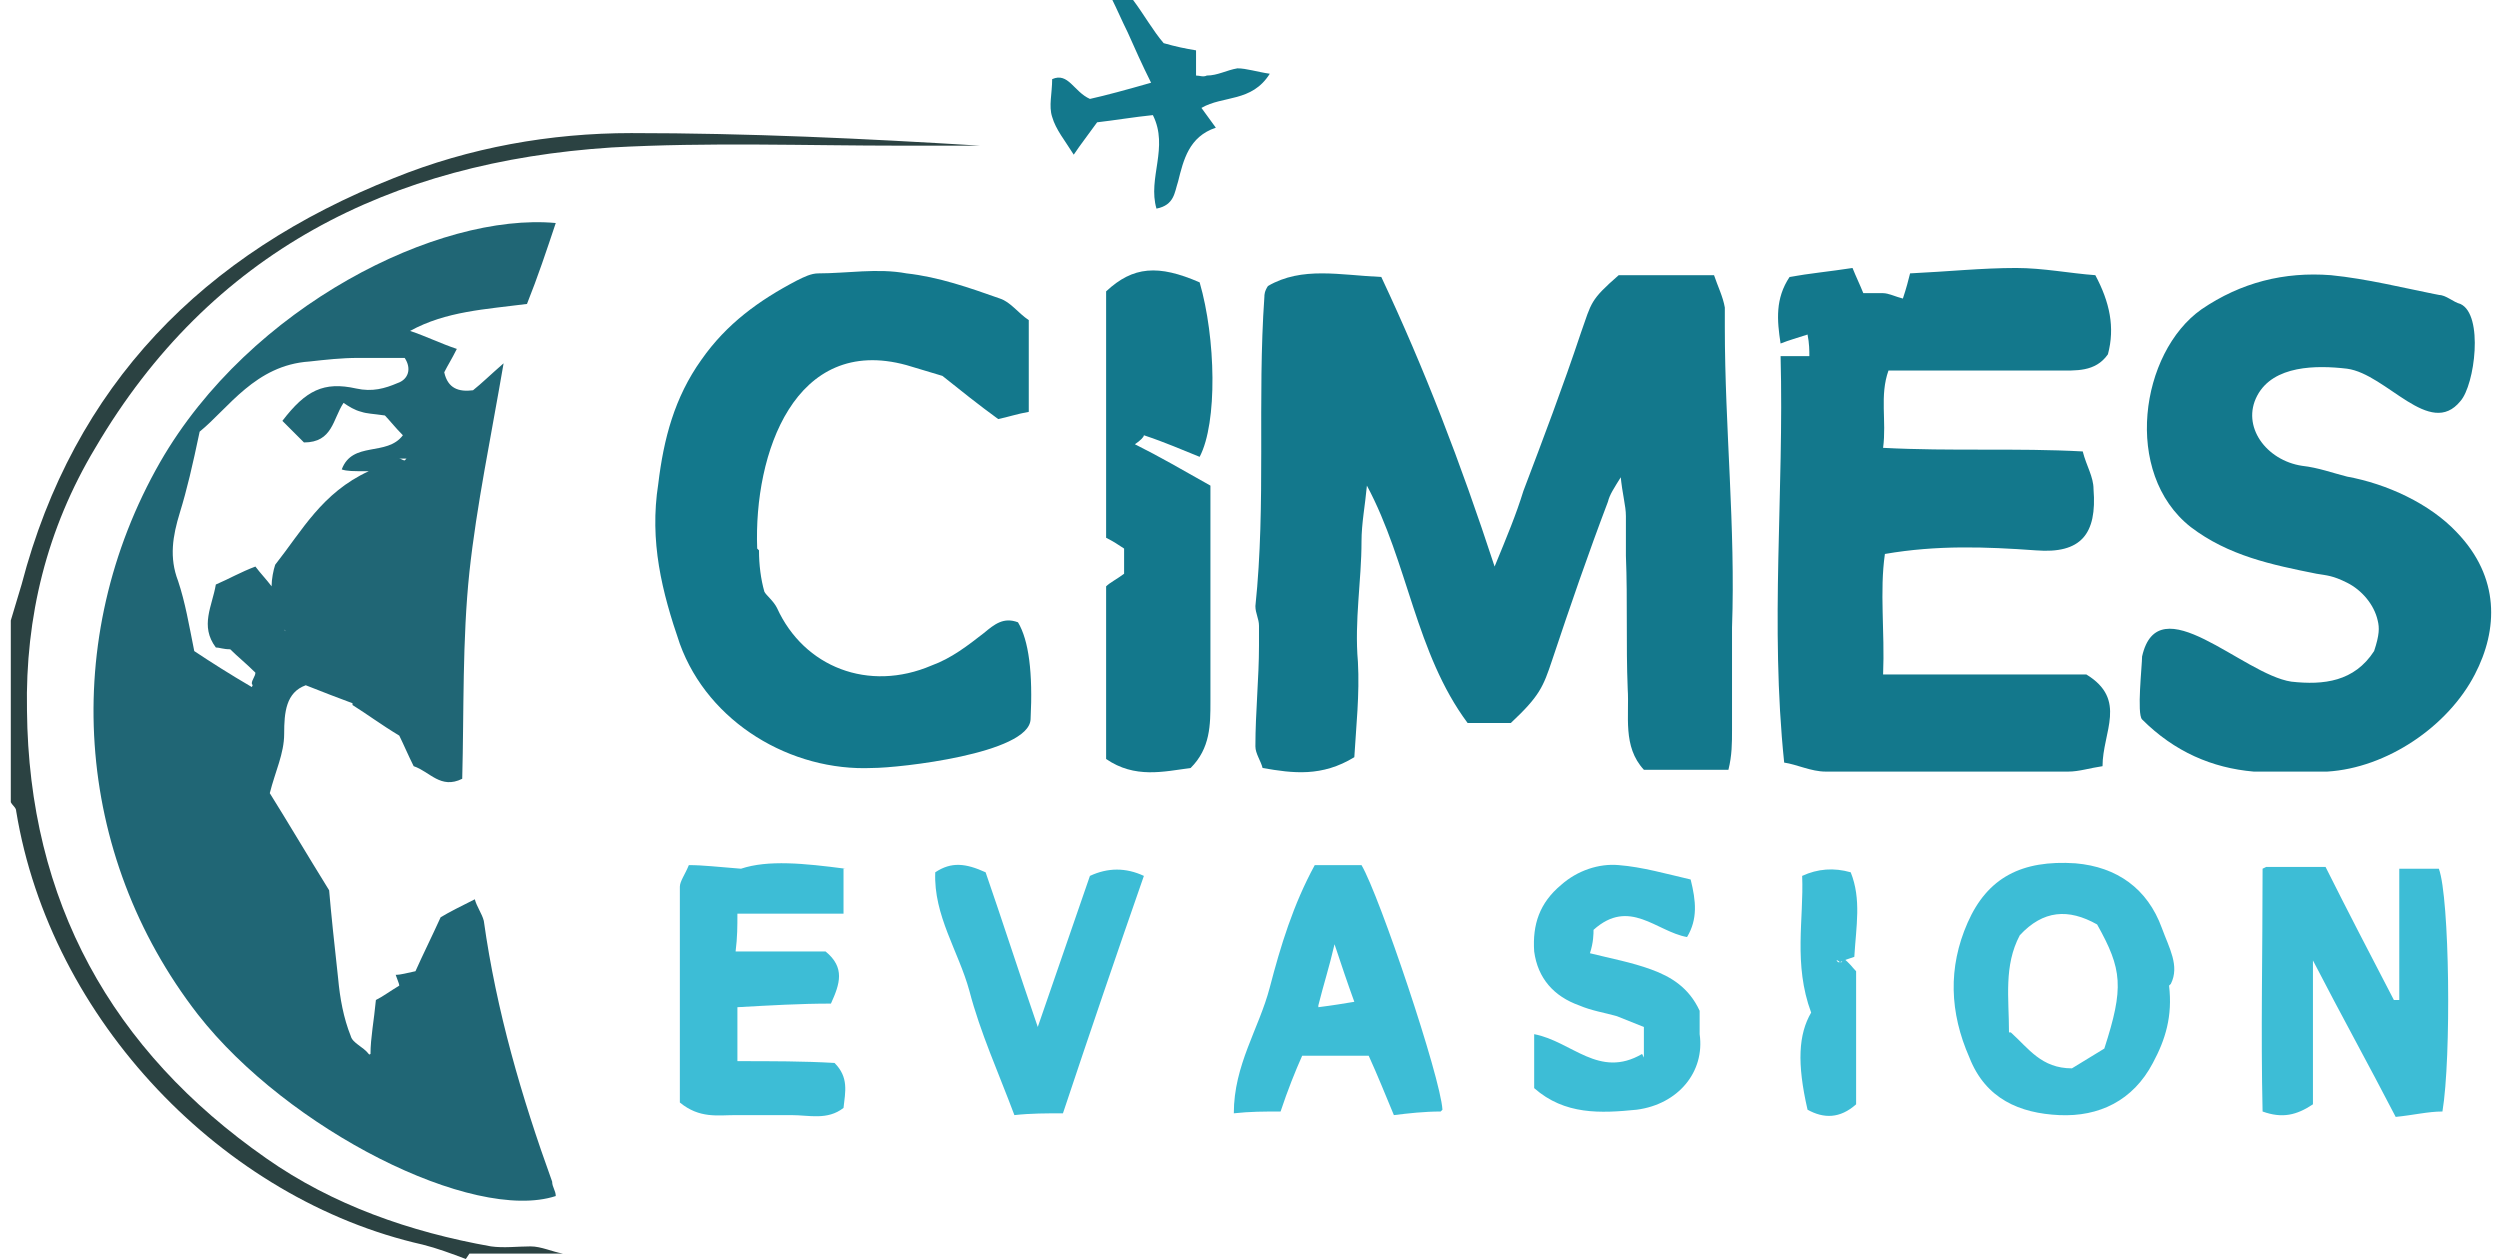 <?xml version="1.0" encoding="UTF-8"?>
<svg id="Calque_1" data-name="Calque 1" xmlns="http://www.w3.org/2000/svg" version="1.1" viewBox="0 0 139 70">
  <defs>
    <style>
      .cls-1 {
        fill: #3dbdd6;
      }

      .cls-1, .cls-2, .cls-3, .cls-4 {
        stroke-width: 0px;
      }

      .cls-2 {
        fill: #13788c;
      }

      .cls-3 {
        fill: #2b4242;
      }

      .cls-4 {
        fill: #206675;
      }
    </style>
  </defs>
  <path class="cls-2" d="M137.6,37.5c-1.5,2.9-4.9,5.2-8.2,5.4-1.4,0-2.8,0-4.1,0-2.3-.2-4.4-1.1-6.2-2.9-.3-.3,0-3,0-3.5.9-4,5.6,1,8.3,1.4,1.8.2,3.5,0,4.6-1.7.3-.9.3-1.3.2-1.7-.2-.9-.9-1.7-1.7-2.1s-1.1-.4-1.7-.5c-2.5-.5-4.9-1-7-2.6-3.8-3-2.8-9.7.6-12.1,2.2-1.5,4.6-2.1,7.2-1.9,2,.2,4,.7,6,1.1.4,0,.8.4,1.2.5,1.3.6.8,4.5,0,5.4-1.7,2.1-4.1-1.5-6.3-1.8-1.7-.2-4.1-.2-5,1.5s.5,3.6,2.5,3.9c.9.1,1.7.4,2.5.6,2.2.4,4.6,1.5,6.1,3.1,2.4,2.5,2.3,5.4,1,7.9ZM130,30.1c0,0,.2-.1.2-.1,0,0,0,0-.1.2h-.2s0,0,.1,0Z"/>
  <path class="cls-3" d="M25.9,70c-.8-.3-1.6-.6-2.4-.8-11.1-2.5-20.7-12.5-22.6-24.1,0-.2-.2-.3-.3-.5,0-3.4,0-6.7,0-10.1.2-.7.4-1.3.6-2,2.9-11.1,10.1-18.4,20.7-22.6,4.2-1.7,8.7-2.5,13.2-2.5,6.5,0,12.9.3,19.4.7-1.4,0-2.9,0-4.3,0-5.4,0-10.8-.2-16.2.1-12.3.8-22.3,5.8-28.7,16.7-2.7,4.5-3.9,9.4-3.8,14.6.1,10.6,4.7,18.9,13.3,24.9,3.7,2.6,8,4.1,12.5,4.9.7.1,1.5,0,2.2,0,.6,0,1.2.3,1.8.4h-5.2Z"/>
  <path class="cls-2" d="M63,0c.6.8,1.1,1.7,1.7,2.4.7.2,1.2.3,1.8.4,0,.5,0,.9,0,1.4.2,0,.4.1.6,0,.6,0,1.1-.3,1.7-.4.5,0,1.1.2,1.8.3-1,1.6-2.6,1.2-3.8,1.9.3.4.5.7.8,1.1-1.5.5-1.8,1.8-2.1,3-.2.6-.2,1.3-1.2,1.5-.5-1.7.7-3.4-.2-5.2-1,.1-2.2.3-3.1.4-.5.7-.9,1.2-1.3,1.8-.5-.8-1-1.4-1.2-2.1-.2-.6,0-1.3,0-2.1.9-.4,1.2.7,2.1,1.1.9-.2,2-.5,3.4-.9-.5-1-.9-1.9-1.3-2.8-.3-.6-.6-1.3-.9-1.9.4,0,.9,0,1.3,0Z"/>
  <path class="cls-4" d="M20.6,58.6c0-.9.2-1.9.3-3,.4-.2.8-.5,1.3-.8,0-.1-.1-.3-.2-.6.3,0,.6-.1,1.1-.2.4-.9.9-1.9,1.4-3,.5-.3,1.1-.6,1.9-1,.1.4.4.8.5,1.2.7,5,2.1,9.8,3.8,14.5,0,.3.2.5.2.8-4.6,1.5-14.9-3.7-19.9-10.1-6.9-8.9-7.7-20.9-2.1-30.7,5-8.7,15.5-13.9,22-13.3-.5,1.5-1,3-1.6,4.5-2.3.3-4.5.4-6.5,1.5.9.3,1.7.7,2.6,1-.3.6-.5.9-.7,1.3.2.9.8,1.1,1.6,1,.5-.4.9-.8,1.7-1.5-.7,4.1-1.5,7.9-1.9,11.6-.4,3.8-.3,7.7-.4,11.5-1.2.6-1.8-.4-2.7-.7-.3-.6-.6-1.3-.8-1.7-1-.6-1.8-1.2-2.6-1.7,0,0,0,0,0-.1-.8-.3-1.6-.6-2.6-1-1.1.4-1.2,1.5-1.2,2.7,0,1.1-.5,2.1-.8,3.3,1,1.6,2,3.3,3.3,5.4.1,1.2.3,3.1.5,4.9.1,1.1.3,2.2.7,3.2.1.4.7.6,1,1,.1.1.3.3.4.4,0,0,0,0,0,.1,0,0,0,0-.1,0-.1-.1-.3-.3-.4-.4ZM15.8,35c0,0,.1.2.2.2,0,0-.1,0-.2-.1h0c0-.1.1,0,.1,0ZM14.1,38c0,.2,0,.4,0,.2,0,.1,0,0-.1-.2,0-.2.2-.4.2-.6-.5-.5-1-.9-1.4-1.3-.4,0-.6-.1-.8-.1-.9-1.2-.2-2.3,0-3.5.7-.3,1.4-.7,2.2-1,.3.4.6.7.9,1.1,0-.4.1-.9.2-1.2,1.5-1.9,2.6-4,5.2-5.2-.9,0-1.2,0-1.5-.1.6-1.6,2.5-.7,3.4-1.9-.4-.4-.8-.9-1-1.1-.7-.1-1-.1-1.3-.2-.4-.1-.7-.3-1-.5-.6.9-.6,2.2-2.2,2.2-.3-.3-.8-.8-1.2-1.2,1.3-1.7,2.3-2.2,4.1-1.8.9.2,1.6,0,2.3-.3.6-.2.8-.8.4-1.4-.9,0-1.8,0-2.6,0-.9,0-1.8.1-2.7.2-3,.2-4.5,2.6-6.1,3.9-.4,1.9-.7,3.2-1.1,4.5-.4,1.3-.6,2.5-.1,3.8.4,1.2.6,2.4.9,3.9.9.6,2,1.3,3.2,2ZM22.2,25.5c.1,0,.2.1.3.1,0,0,0,0,.1-.1-.1,0-.2,0-.4,0ZM17.4,35.6h0c0,0,.1.1.1.1h0Z"/>
  <path class="cls-2" d="M90.2,26.4c-.5.8-.7,1.1-.8,1.5-1.1,2.9-2.1,5.8-3.1,8.8-.5,1.5-.7,2-2.3,3.5h-2.4c-2.9-3.9-3.3-8.9-5.6-13.2-.1,1.1-.3,2.1-.3,3.1,0,2.2-.4,4.4-.2,6.7.1,1.8-.1,3.6-.2,5.3-1.8,1.1-3.4.9-5.1.6-.1-.4-.4-.8-.4-1.2,0-1.9.2-3.8.2-5.6,0-.4,0-.7,0-1.1,0-.4-.2-.7-.2-1.1.6-5.7.1-11.5.5-17.2,0-.1,0-.3.2-.6,1.9-1.1,4-.6,6.3-.5,2.4,5.1,4.4,10.3,6.3,16.1.7-1.7,1.2-2.9,1.6-4.2,1.1-2.9,2.2-5.8,3.2-8.8.6-1.7.5-1.8,2.1-3.2h5.3c.2.6.5,1.2.6,1.8,0,.3,0,.7,0,1.1,0,5.6.6,11.1.4,16.7,0,1.9,0,3.8,0,5.7,0,.7,0,1.4-.2,2.2h-4.7c-1.2-1.3-.8-3-.9-4.5-.1-2.5,0-4.9-.1-7.4,0-.7,0-1.4,0-2.2,0-.6-.2-1.2-.3-2.3Z"/>
  <path class="cls-2" d="M98.9,19.8h1.7c0-.3,0-.7-.1-1.2-.6.2-1,.3-1.5.5-.2-1.3-.3-2.5.5-3.7,1.1-.2,2.2-.3,3.5-.5.2.5.4.9.6,1.4.3,0,.7,0,1.1,0,.3,0,.7.2,1.1.3.2-.6.3-1,.4-1.4,2.1-.1,4-.3,5.9-.3,1.5,0,3,.3,4.4.4.8,1.5,1.1,2.9.7,4.4-.7,1-1.8.9-2.8.9-3.1,0-6.3,0-9.4,0-.5,1.4-.1,2.8-.3,4.3,3.8.2,7.4,0,11.1.2.2.8.6,1.4.6,2.1.2,2.5-.7,3.6-3.2,3.4-2.8-.2-5.5-.3-8.4.2-.3,2.1,0,4.3-.1,6.7,1.9,0,3.8,0,5.7,0,1.9,0,3.8,0,5.6,0,2.3,1.4.9,3.2.9,5.1-.7.1-1.3.3-1.9.3-4.5,0-9,0-13.5,0-.8,0-1.6-.4-2.3-.5-.8-7.7,0-15-.2-22.6Z"/>
  <path class="cls-2" d="M42.2,30.6c0,.8.1,1.6.3,2.3.1.2.5.5.7.9,1.5,3.3,5.1,4.7,8.6,3.2,1.1-.4,2-1.1,2.9-1.8.6-.5,1.1-.9,1.9-.6q.9,1.5.7,5.4c-.1,1.9-7.3,2.7-8.8,2.7-4.5.2-9.1-2.5-10.7-6.9-1-2.9-1.7-5.7-1.2-8.9.3-2.5.9-4.8,2.4-6.9,1.4-2,3.2-3.3,5.3-4.4.4-.2.8-.4,1.2-.4,1.6,0,3.3-.3,4.9,0,1.8.2,3.5.8,5.2,1.4.6.2,1,.8,1.6,1.2v5.1c-.6.1-1.2.3-1.7.4-1.1-.8-2.1-1.6-3.1-2.4-.7-.2-1.3-.4-2-.6-6.2-1.7-8.5,4.9-8.3,10.2Z"/>
  <path class="cls-2" d="M67.3,27.1c0,.8,0,1.5,0,2.3,0,3.2,0,6.4,0,9.6,0,1.3,0,2.6-1.1,3.7-1.5.2-3.1.6-4.7-.5v-9.6c.2-.2.6-.4,1-.7v-1.4c-.3-.2-.6-.4-1-.6v-13.7c1.5-1.4,2.9-1.5,5.2-.5.9,3.1,1,7.8,0,9.7-1-.4-1.9-.8-3.1-1.2,0,.1-.2.3-.5.5,1.4.7,2.6,1.4,4.2,2.3Z"/>
  <path class="cls-1" d="M126,48.2h3.3c1.2,2.4,2.5,4.9,3.8,7.4.1,0,.2,0,.3,0v-7.3h2.2c.6,1.6.7,10.5.2,13.5-.8,0-1.6.2-2.6.3-1.5-2.9-3-5.6-4.6-8.7v8c-.9.6-1.7.8-2.8.4-.1-4.4,0-8.8,0-13.5Z"/>
  <path class="cls-1" d="M46.9,48.3v2.5c-1,0-1.9,0-2.9,0-.9,0-1.9,0-3,0,0,.7,0,1.3-.1,2.1h5c1.1.9.8,1.8.3,2.9-1.7,0-3.4.1-5.2.2v3c1.9,0,3.7,0,5.4.1.8.8.6,1.6.5,2.5-.9.7-1.9.4-2.9.4-1,0-2,0-3.1,0-1,0-2,.2-3.1-.7,0-3.9,0-7.9,0-12,0-.3.3-.7.5-1.2.8,0,1.6.1,2.9.2,1.5-.5,3.5-.3,5.8,0Z"/>
  <path class="cls-1" d="M120.6,54.8c.2,1.7-.2,3-.9,4.3-1.1,2.1-3,3-5.2,2.9-2.2-.1-4.1-.9-5-3.2-1.1-2.5-1.2-5-.1-7.5,1.1-2.5,3-3.5,6-3.3,2.3.2,4,1.4,4.8,3.6.4,1.1,1,2.1.5,3.1ZM111.8,57.4c1,.9,1.7,2,3.4,2,.5-.3,1.3-.8,1.8-1.1,1.1-3.4,1-4.4-.4-6.9-1.6-.9-3-.8-4.3.6-.9,1.7-.6,3.5-.6,5.4ZM110.9,51.5h0c0,0-.1-.1-.1-.1h0ZM118.8,52.3h0c0,0,0-.1,0-.1h0Z"/>
  <path class="cls-1" d="M80.1,61.8c-.9,0-1.8.1-2.6.2-.5-1.2-.9-2.2-1.4-3.3h-3.7c-.4.9-.8,1.9-1.2,3.1-.9,0-1.7,0-2.6.1,0-2.7,1.4-4.7,2-7,.6-2.3,1.3-4.6,2.5-6.8h2.6c1,1.7,4.4,11.8,4.5,13.6ZM73.3,56c.8-.1,1.4-.2,2-.3-.4-1.1-.7-2-1.1-3.2-.3,1.3-.6,2.2-.9,3.4Z"/>
  <path class="cls-1" d="M91.4,58.8v-1.7c-.5-.2-1-.4-1.5-.6-.7-.2-1.4-.3-2.1-.6-1.4-.5-2.3-1.5-2.5-3-.1-1.5.3-2.7,1.5-3.7.9-.8,2.1-1.2,3.2-1.1,1.3.1,2.7.5,4,.8.3,1.2.4,2.2-.2,3.2-1.7-.3-3.2-2.2-5.2-.4,0,.2,0,.7-.2,1.3,1.2.3,2.3.5,3.4.9,1.1.4,2.1,1,2.7,2.3,0,.3,0,.8,0,1.3.3,2.1-1.2,3.9-3.5,4.2-2,.2-4,.3-5.7-1.2v-3c2.1.4,3.6,2.5,6,1.1Z"/>
  <path class="cls-1" d="M57.7,57.1c1.1-3.2,2-5.8,2.9-8.4q1.5-.7,3,0c-1.5,4.3-3,8.7-4.5,13.2-.9,0-1.8,0-2.7.1-.9-2.4-1.9-4.6-2.5-6.9-.6-2.2-2-4.2-1.9-6.6.9-.6,1.7-.5,2.8,0,.9,2.6,1.8,5.4,2.9,8.6Z"/>
  <path class="cls-1" d="M102.5,53.3c.3.2.5.5.7.7v7.4c-.9.8-1.8.8-2.7.3-.6-2.6-.5-4.2.2-5.4-1-2.7-.4-5.2-.5-7.6q1.3-.6,2.7-.2c.6,1.5.3,3,.2,4.7-.3.1-.6.2-.8.3-.1-.1-.3-.2-.1,0-.2,0,0,0,.2,0Z"/>
</svg>